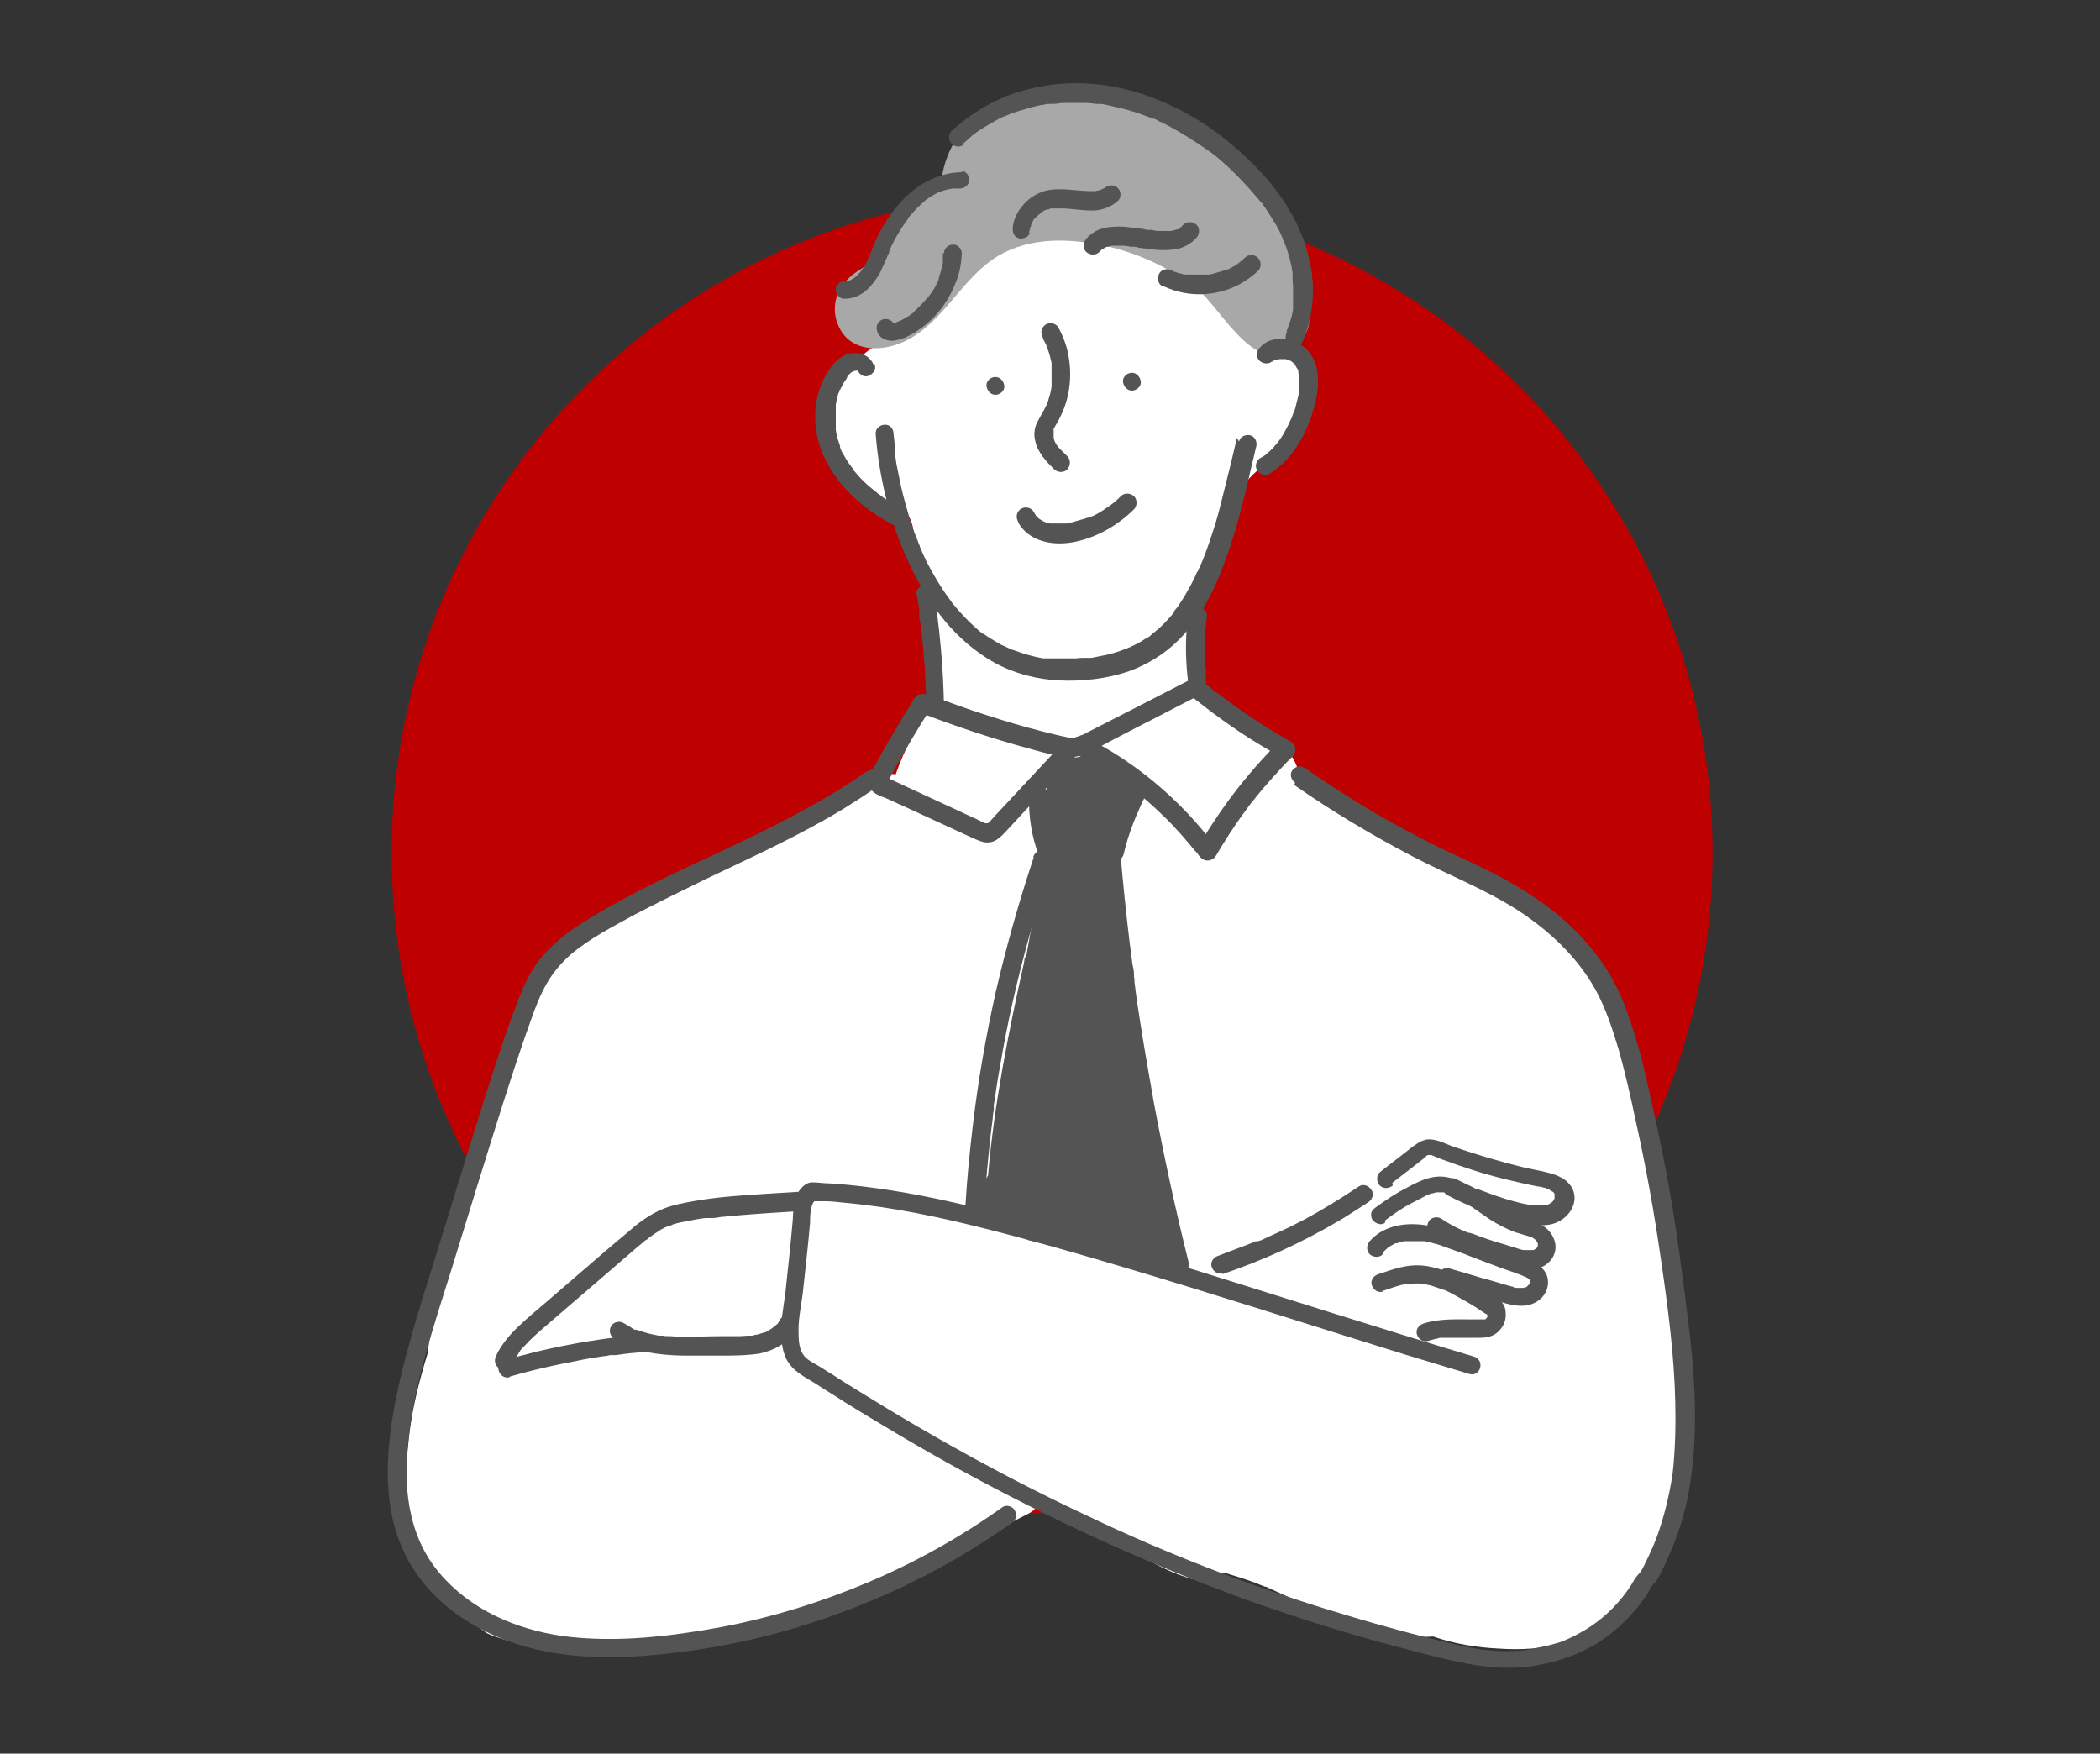 <?xml version="1.0" encoding="UTF-8"?>
<svg id="_レイヤー_1" data-name="レイヤー 1" xmlns="http://www.w3.org/2000/svg" version="1.1" viewBox="0 0 400 334">
  <rect x="0" y="0" width="400" height="334" fill="#333333" stroke="none"/>
  <defs>
    <style>
      .cls-1 {
        fill: #545454;
      }

      .cls-1, .cls-2, .cls-3, .cls-4, .cls-5 {
        stroke-width: 0px;
      }

      .cls-2 {
        fill: #bf0000;
      }

      .cls-3 {
        fill: #269ac2;
      }

      .cls-4 {
        fill: #a8a8a8;
      }

      .cls-5 {
        fill: #fff;
      }
    </style>
  </defs>
  <circle class="cls-2" cx="200.4" cy="162.5" r="125.8"/>
  <g>
    <g>
      <path class="cls-5" d="M314.5,221.1c0-.2-.1-.4-.2-.7-.5-1.9-1.1-3.8-1.7-5.7-1.7-8.4-4.2-16.7-7.4-24.7-1.3-3.2-2.8-6.2-4.8-9-2.5-3.5-5.5-6.4-9.1-8.9-2.9-2-6-3.6-9.1-5.2-3.6-1.9-7.2-3.8-10.8-5.7-7.7-4.1-15.5-8.1-23.2-12.2-.2-.3-.5-.5-.7-.8-.3-2.8-1.6-5-4-6.6-1.3-.9-2.7-1.6-4.1-2.3-.4-.2-.7-.4-1.1-.6-.4-.4-.7-.8-1-1.1-2.9-1.4-5.4-3.4-7.1-6.2-4.1-6.7-1.8-15,0-22,1.8-7.3,3.9-15.8,10.2-20.5,1.1-.8,2.4-1,3.7-.7,1.8-2.6,3-5.6,3.8-8.7,1.3-5.5,0-12.5-6.3-14.2-.7-.3-1.5-.5-2.3-.6.3-2.1-.4-4.2-1.8-5.9-3.4-4-8.5-7.1-13.7-8,0,0,0,0,0,0-2.1-3.3-5.4-5.7-9.7-6.1-1.6-.1-3.1,0-4.5.6-.9-.7-2-1.2-3.1-1.4.2-1.2.2-2.4,0-3.3-.5-1.5-1.2-2.7-2.4-3.7-2.7-2.1-6.7-2.1-9.2.4-4.4,4.4-8.2,9.3-11.4,14.6-1.9.4-3.5,1.5-4.7,3.2-1.4,2-2.5,4.1-3.6,6.4-4.8,2.2-9.6,4.2-13.1,8.4-2.6,3.1-4.3,6.6-4.5,10.7-.2,3.5,1.1,7,3.1,9.8,1.4,1.9,2.9,3.9,4.5,5.7.9-.5,1.9-.7,2.9-.7,3.3,0,5.8,2.8,5.9,6.1,0,.9-.2,1.8-.6,2.5.5.4,1,.8,1.5,1.1.2.7.4,1.5.7,2.2.8,6.2,1.9,12.4,3.1,18.5,0,1.4,0,2.8-.1,4.2-.4.6-.8,1.3-1.1,2-.8,1.9-1.7,3.8-2.5,5.7-.4.8-.8,1.6-1.2,2.4-1.2,2.4-2.3,4.8-3.2,7.4-1.5-.3-3.1,0-4.6.8-15.1,7.6-30.1,15.3-45,23.3-3.7,2-7.3,4.1-10.6,6.7-3.2,2.5-5.8,5.7-8.1,8.9-1.4,2-2.7,4-3.8,6.2-1,4.1-2,8.1-3.1,12.2-4,14.7-8.7,29.3-13,43.9-.2,1.5-.4,3-.5,4.5-.1,1.2-.3,2.4-.4,3.6-1.6,5.3-3,10.6-3.6,16.1-.7,6.3-1.3,16,1.1,22.1.5,2.4,2.7,1.8,3.7,4,1.6,3.6,4.1,6.7,7.2,9.2.3.2.5.4.8.6.7.5,1.4,1,2.1,1.5.7.3,1.7.7.4.2,0,0,0,0,0,0,.5.2.9.4,1.4.5,2.6.9,5.3,1.5,8,2,0,0,0,0,.1,0,.3,0,.6,0,.9.1.6,0,1.3.1,1.9.2,1.2.1,2.5.2,3.7.3,2.3.1,4.5.2,6.8.1,2.3,0,4.7-.2,7-.4,1,0,2-.2,3-.3.1,0,.2,0,.3,0,0,0,.2,0,.3,0,.4,0,.7,0,1.1-.1,1.8-.2,3.6-.5,5.3-.8,6.3-1.1,12.6-2.7,18.8-4.3,10-3.7,19.7-8.2,29.2-12.8,4.9-2.4,9.8-4.9,14.7-7.4,1.3-.6,2.3-1.8,2.9-3.1,3.8,2.4,7.7,4.6,11.8,6.5.6.3,1.1.5,1.7.8,4.5,3.5,9.3,6.5,14.8,8.1,2.1.6,4.5.1,6.2-1.2,1.9.6,3.9,1.2,5.8,1.9.7.3,1.3.5,2,.8,0,0,.1,0,.2,0,.4.2.9.4,1.3.6,1.3.6,2.6,1.2,3.9,1.8,5.8,2.7,11.7,5.6,18.1,6.6,2.8.5,5.7.7,8.6.5,4,1.4,8.3,2.1,12.5,2.3,4.2.3,8.5,0,12.6-1,5-1.2,9.7-3.6,13.4-7.3,1.5-3.3,3.1-6.5,4.6-9.8.4-.9.8-1.8,1.3-2.7,0-.1,0-.2.1-.3,0,0,0-.2.1-.3.2-.5.4-1,.6-1.5.3-.6.5-1.3.7-1.9,0-1.4,0-2.8-.1-4.2,1.3-1.2,2.2-2.9,2.2-4.9.2-18.6-1.1-37.1-3.7-55.5-.2-1.3-1.2-2.7-2.3-3.6Z"/>
      <path class="cls-1" d="M189.1,234c1.5-.4,3.2-.2,4.5.7.7.6,1.5,1.1,2.3,1.5,4.7,1,9.5,2.1,14.2,3.1.2.2.5.4.7.6,0,0,0,0,0,0,2.2.2,4.4.4,6.6.6,1.5.2,2.9.4,4.4.7,1.8-1.7,2.8-4.3,2-6.8-3.3-9.9-5.8-20-7.4-30.2-.4-2.5-.8-5.1-1.1-7.6,0-.4-.3-2.4,0-.6,0-.6-.1-1.3-.2-1.9-.1-1.3-.3-2.6-.4-3.8-.4-5.2-.7-10.5-.7-15.7,0-1.7-.7-3.4-1.7-4.7,1-5.7,2-11.5,3-17.2.5-3-.2-6.3-3.1-7.9-1.7-.9-3.9-1.2-5.8-.7-2.3,0-4.6,1.2-5.8,3.3-1.9,3.2-2.5,7.2-1.3,10.8.2.6.5,1.1.8,1.6,0,.5-.2,1-.3,1.5-.7,1.1-1.1,2.4-1.3,3.8l-3,16.9c-.5.7-.3.7-.5,1.6-2.9,12.9-5.7,27.1-6.8,40.3-.8,1.2-.7,1.4-1,2.9-.5,2.6.2,5.6,2.1,7.4ZM210.2,239.4c.1.1.3.3.4.4-.2-.2-.4-.3-.6-.5h.2Z"/>
      <g>
        <path class="cls-4" d="M238.1,33.1c-6.2-6.8-13.8-12.6-23.1-14.1-4.1-.7-8.3-.8-12.4-.2-3-.4-6.1-.5-9.1,0-7.7,1.4-13,7.7-14.1,15-3.6,2-5.7,5.4-7.8,9.1-.5,1-1.1,1.9-1.8,2.8-.1.2-.4.4-.5.6-.3.4-.6.7-.9,1.1-.7.7-1.4,1.4-2.2,2.1-.2.2-.5.4-.7.6,0,0-.1.1-.2.2-.3.2-.6.4-.8.6-1.6,1-3,2-4.1,3.5-1.5,2.2-1.8,5-.8,7.4,2.3,5.8,9.3,5.3,13.9,2.6,6.7-3.9,10-11.7,16.7-15.7,6.2-3.6,13.4-3.3,20.2-1.9,6.4,1.4,12.4,4.2,17.6,8.2,4.6,3.6,11.8,18.4,19.4,10.4,1.8-1.9,2.3-4.1,1.9-6.2,3-10.2-4.6-19.2-11-26.2Z"/>
        <path class="cls-3" d="M202.5,45.7c-.4,0-.7.2,0,0h0Z"/>
      </g>
    </g>
    <g>
      <path class="cls-1" d="M196,44.5c0-.3.1-.6.2-.9,0-.2,0-.3.2-.5,0,0,0-.1,0-.2,0,.2-.1.3,0,.1,0,0,0-.1,0-.2.1-.3.3-.5.4-.8,0-.1.2-.3.3-.4-.2.1-.2.2,0,0,0,0,.1-.2.2-.2.2-.2.4-.4.7-.6,0,0,.1-.1.2-.2.2-.2,0,0,0,0,0,0,.3-.2.4-.3.3-.2.5-.3.8-.4.2-.1-.3.1,0,0,0,0,.2,0,.2,0,.2,0,.3-.1.5-.2.1,0,.3,0,.4,0,0,0,.2,0,.3,0,.2,0-.1,0-.1,0,.1,0,.4,0,.5,0,.2,0,.4,0,.6,0,.7,0,1.4,0,2.1.1,1.4.1,2.7.3,4.1.3,1.8,0,3.5-.6,4.9-1.8.7-.6.7-1.9,0-2.5-.7-.7-1.7-.6-2.5,0-.3.2,0,0,0,0,0,0-.2.1-.2.1-.1,0-.3.2-.4.2,0,0-.2,0-.2.1,0,0,.4-.1,0,0-.1,0-.3.1-.4.1-.2,0-.3,0-.5.1,0,0-.2,0-.2,0,0,0,.5,0,.1,0-.3,0-.7,0-1,0-1.4,0-2.8-.2-4.3-.3-1.5-.1-3-.1-4.4.3-1.5.5-2.8,1.3-3.8,2.4-1.2,1.3-2,2.8-2.2,4.5,0,.5,0,.9.2,1.3.2.4.6.7,1,.8.8.2,2-.3,2.1-1.2h0Z"/>
      <path class="cls-1" d="M209.4,48c.2-.2.4-.4.6-.6.3-.2-.4.2,0,0,0,0,0,0,.1,0,.1,0,.3-.2.4-.3,0,0,.1,0,.2,0,.2,0,.3,0-.1,0,.1,0,.3-.1.4-.1.3,0,.6-.2.9-.2.5,0-.4,0,0,0,.1,0,.3,0,.4,0,.3,0,.6,0,1,0,.7,0,1.3,0,2,.2.1,0,.7.1.1,0,.2,0,.3,0,.5,0,.4,0,.7.1,1.1.2.8.1,1.6.2,2.5.3,1.4.2,2.8.2,4.2,0,1.6-.2,3.1-1,4.2-2.2.6-.7.7-1.8,0-2.5-.7-.6-1.8-.7-2.5,0-.2.2-.4.4-.6.6.4-.4,0,0,0,0-.1,0-.3.2-.4.3,0,0-.1,0-.2,0-.2.1.4-.2.1,0-.1,0-.3,0-.4.1-.3,0-.6.2-.9.2-.3,0,.2,0,.2,0,0,0-.2,0-.3,0-.2,0-.3,0-.5,0-.3,0-.7,0-1,0-.7,0-1.3,0-2-.2-.1,0-.7-.1-.1,0-.2,0-.3,0-.5,0-.4,0-.7-.1-1.1-.2-.8-.1-1.6-.2-2.5-.3-1.4-.2-2.8-.2-4.2,0-1.6.2-3.1,1-4.1,2.2-.6.7-.7,1.8,0,2.5.7.6,1.8.7,2.5,0h0Z"/>
      <path class="cls-1" d="M221.8,54.6c4.6,2.1,9.9,1.9,14.4-.5,1.2-.7,2.4-1.5,3.4-2.5.7-.6.7-1.8,0-2.5-.7-.7-1.8-.7-2.5,0-.2.2-.5.5-.8.7,0,0-.1.1-.2.2.2-.1.2-.2,0,0-.1,0-.3.2-.4.3-.6.4-1.1.7-1.8,1-.2,0-.3.1-.5.2-.2,0-.2,0,0,0,0,0-.2,0-.2,0-.3.1-.6.2-1,.3-.6.2-1.3.4-1.9.5-.1,0-.3,0-.4,0,.5,0,0,0-.2,0-.3,0-.7,0-1,0-.7,0-1.4,0-2,0,0,0-.2,0-.3,0,.3,0,.3,0,0,0-.2,0-.3,0-.5,0-.3,0-.7-.1-1-.2-.3,0-.7-.2-1-.3-.2,0-.3-.1-.5-.2-.2,0-.2,0,0,0,0,0-.2,0-.2-.1-.8-.4-1.9-.3-2.4.6-.4.8-.3,2,.6,2.4h0Z"/>
      <path class="cls-1" d="M183.2,27.6c.6-.5,1.2-1.1,1.8-1.6,0,0,.3-.3,0,0,0,0,.1-.1.2-.2.1-.1.3-.2.4-.3.3-.2.6-.5,1-.7,1.2-.8,2.6-1.6,3.9-2.3.3-.1.6-.3.9-.4.2,0,.3-.1.5-.2.4-.2-.3.1,0,0,0,0,.2,0,.3-.1.7-.3,1.4-.5,2-.7,1.3-.4,2.7-.8,4.1-1.1.4,0,.7-.1,1.1-.2.2,0,.3,0,.5,0,0,0-.4,0,0,0,.1,0,.2,0,.4,0,.7,0,1.4-.1,2.1-.2,1.4,0,2.9,0,4.3,0,.7,0,1.4.1,2.1.2.1,0,.2,0,.3,0,.2,0-.3,0,0,0,.2,0,.3,0,.5,0,.4,0,.8.1,1.2.2,1.4.3,2.8.6,4.2,1,1.4.4,2.8.9,4.1,1.4.2,0,.4.1.5.2.4.2-.2-.1.2,0,.3.1.7.3,1,.5.7.3,1.3.6,2,1,2.6,1.4,5.1,3,7.5,4.7.2.1-.2-.2,0,0,0,0,.2.1.3.2.1.1.3.2.4.3.3.2.6.5.9.7.6.5,1.1,1,1.7,1.5,1.2,1.1,2.4,2.3,3.5,3.5.6.6,1.1,1.2,1.7,1.9.3.3.5.6.8.9.1.1.2.3.4.5.2.3,0,0,0,0,0,.1.2.2.3.3,1,1.4,1.9,2.8,2.8,4.3.4.7.8,1.5,1.1,2.2,0,.2.2.4.2.5-.2-.4,0,.2.1.3.2.4.3.8.5,1.2.5,1.6,1,3.2,1.2,4.9,0,0,0,.2,0,.3,0,.5,0-.2,0,0,0,.2,0,.4,0,.6,0,.4,0,.9.1,1.3,0,.8,0,1.7,0,2.5,0,.4,0,.8,0,1.2,0,.2,0,.4,0,.6,0,.3,0-.3,0,0,0,.1,0,.3,0,.4-.1.8-.3,1.6-.6,2.4-.1.4-.2.7-.4,1.1,0,.2-.1.4-.2.5,0,0-.2.4,0,.2.1-.2,0,.2,0,.2-.4.8-.3,1.9.6,2.4.8.4,2,.3,2.4-.6,3-6.8,2.4-14.7-.6-21.4-2.8-6.4-7.6-11.7-12.8-16.1-4.8-4.1-10.3-7.3-16.3-9.4-5.7-2-11.8-2.8-17.8-2.1-3,.4-6,1.1-8.9,2.2-3.1,1.3-5.9,2.9-8.5,5-.6.5-1.3,1-1.9,1.6-.7.6-.7,1.9,0,2.5.7.7,1.7.7,2.5,0h0Z"/>
      <path class="cls-1" d="M183.4,32.8c-4.8,0-9.1,2.5-12.1,6-1.6,1.8-2.9,3.8-4,5.9-.5,1.1-1,2.2-1.4,3.3,0,.1,0,.2-.1.3-.2.4,0-.2,0,0-.1.2-.2.5-.3.7-.2.5-.5,1-.7,1.4-.3.5-.6,1-.9,1.4,0,0,0,0-.1.1-.2.2,0,0,0,0,0,0-.3.3-.3.3-.2.2-.3.4-.5.5,0,0-.3.2-.3.3,0,0,.3-.2.1-.1,0,0-.1,0-.2.1-.1,0-.2.1-.3.2,0,0-.3.1-.4.2,0,0,.3-.1.2,0,0,0-.1,0-.2,0-.1,0-.2,0-.4.1,0,0-.1,0-.2,0-.3,0,0,0,0,0-.1,0-.3,0-.4,0-.9,0-1.8.8-1.7,1.7,0,.9.8,1.8,1.7,1.7,2.5,0,4.4-1.5,5.8-3.5.6-.8,1.1-1.7,1.5-2.7.3-.6.5-1.2.8-1.8,0-.2.2-.4.3-.6,0-.1,0-.2.1-.3,0,0,0-.2,0-.2,0-.2,0,0,0,0,.1-.2.2-.5.3-.7.1-.3.3-.5.4-.8.2-.5.5-1,.8-1.5.6-1,1.2-2,1.9-2.9,0,0,.3-.4.1-.2-.1.2.1-.1.1-.2.2-.2.4-.5.6-.7.4-.4.7-.8,1.1-1.2.4-.4.8-.7,1.2-1.1.1,0,.2-.2.3-.3-.2.2-.1,0,0,0,.2-.2.5-.3.7-.5.5-.3,1-.6,1.5-.9.1,0,.3-.1.4-.2,0,0,.2-.1,0,0-.2.1,0,0,.1,0,.3-.1.5-.2.8-.3.6-.2,1.2-.3,1.8-.4.3,0-.3,0,0,0,.1,0,.3,0,.4,0,.3,0,.7,0,1,0,.9,0,1.8-.8,1.7-1.7,0-1-.8-1.7-1.7-1.7h0Z"/>
      <path class="cls-1" d="M179.6,48.2c0,.3,0,.7,0,1,0,.1,0,.3,0,0,0,0,0,.2,0,.2,0,.2,0,.4,0,.6-.1.7-.3,1.3-.5,2-.1.3-.2.6-.3,1,0,0,0,.2,0,.2,0,.2.1-.3,0,0,0,.2-.2.3-.2.5-.3.6-.6,1.2-1,1.8-.2.3-.4.6-.6.8,0,.1-.2.3-.3.4,0,0-.2.3,0,0,0,0-.1.2-.2.2-.4.5-.9,1-1.4,1.5-.2.2-.5.5-.7.7-.1,0-.2.2-.3.3s-.1.1-.2.2c-.3.3.3-.2,0,0-.5.4-1.1.8-1.7,1.1-.3.2-.7.4-1,.5-.2,0-.4.2-.6.3,0,0,.4-.1.1,0,0,0-.1,0-.2,0,0,0-.1,0-.2,0,0,0-.1,0-.2,0-.1,0,0,0,.2,0,0,0-.7,0-.3,0,.3,0,0,0,0,0-.2-.1.4.2.1,0,0,0,.3.3.1.1.1.2.2.3,0,0-.4-.8-1.7-1.1-2.4-.6-.9.6-1,1.5-.6,2.4.4,1,1.6,1.5,2.6,1.5.9,0,1.8-.3,2.6-.6,1.5-.7,2.9-1.6,4.1-2.6,2.5-2.1,4.4-4.9,5.6-8,.7-1.7,1-3.5,1.1-5.4,0-.9-.8-1.8-1.7-1.7-1,0-1.7.8-1.7,1.7h0Z"/>
      <path class="cls-1" d="M235.6,83.4c-1,4.4-2.1,8.7-3.2,13.1-.5,2-1.1,4-1.8,6-.6,1.9-1.3,3.7-2.1,5.6,0,0,.2-.4,0-.2,0,0,0,0,0,.1,0,.1-.1.2-.2.4,0,.2-.2.4-.3.6-.2.4-.4.9-.6,1.3-.4.8-.8,1.6-1.3,2.4-.4.8-.9,1.5-1.4,2.3-.2.4-.5.7-.8,1.1,0,0-.1.1-.2.2,0,0-.3.4,0,.1.2-.3,0,0,0,.1,0,0-.1.2-.2.3-1.1,1.3-2.3,2.6-3.6,3.6-.1.1-.7.5-.2.2-.2.1-.4.3-.5.4-.3.3-.7.5-1.1.7-.7.5-1.5.9-2.3,1.3-.2,0-.4.2-.6.3,0,0-.2,0-.3.1,0,0,0,0-.1,0-.3.1,0,0,.1,0-.4.2-.9.3-1.3.5-.9.3-1.8.6-2.7.8-1,.2-2,.4-3,.6-.3,0,.4,0,0,0-.1,0-.3,0-.4,0-.3,0-.6,0-.8,0-.6,0-1.1,0-1.7.1-1.2,0-2.3,0-3.5,0-.5,0-1,0-1.5,0-.3,0-.5,0-.8,0,0,0-.1,0-.2,0,0,0,.4,0,.2,0-.1,0-.3,0-.4,0-2-.3-3.9-.9-5.8-1.6-.4-.1.3.1,0,0,0,0-.2,0-.3-.1-.2-.1-.5-.2-.7-.3-.4-.2-.8-.4-1.3-.6-.9-.5-1.7-1-2.5-1.5-.2-.1-.4-.3-.6-.4,0,0-.2-.1-.3-.2,0,0,0,0-.1,0-.2-.2.2.2,0,0-.4-.3-.8-.6-1.1-.9-.7-.6-1.4-1.3-2.1-2-.7-.7-1.4-1.5-2-2.2-.2-.2-.3-.4-.5-.6,0,0-.2-.2-.2-.3,0,0-.1-.2,0,0,.2.2,0,0,0,0-.3-.4-.6-.8-.9-1.2-1.2-1.7-2.2-3.4-3.2-5.2-.5-.9-1-1.9-1.4-2.8-.2-.5-.4-1-.6-1.4,0-.1-.2-.5,0,0,0-.1,0-.2-.1-.3-.1-.3-.2-.5-.3-.8-.8-1.9-1.5-3.9-2-5.9-.6-2-1.1-4-1.5-6-.2-1-.4-2-.6-3,0-.5-.2-1-.2-1.5,0-.1,0-.2,0-.4,0-.3,0,.4,0,0,0-.3,0-.5,0-.8-.1-.9-.2-1.9-.3-2.8,0-.9-.7-1.8-1.7-1.7-.9,0-1.8.8-1.7,1.7.3,4.2,1,8.3,2,12.4,1.1,4.3,2.5,8.4,4.4,12.4,1.8,3.9,4.1,7.6,6.8,10.9,2.6,3.1,5.8,5.9,9.4,7.9,3.8,2.1,8.1,3.2,12.4,3.4,4.4.2,8.9-.3,13.1-1.7,3.6-1.3,6.9-3.3,9.6-6,2.6-2.6,4.7-5.7,6.3-9,1.8-3.7,3.2-7.6,4.4-11.6,1.3-4.3,2.3-8.6,3.3-13,.3-1.1.5-2.2.8-3.3.2-.9-.3-1.9-1.2-2.1-.9-.2-1.9.3-2.1,1.2h0Z"/>
      <path class="cls-1" d="M242.2,69.1c.1-.2.3-.3.4-.4.3-.3-.3.2,0,0,0,0,.1,0,.2-.1,0,0,.2,0,.3-.1.3-.2-.4.1,0,0,.2,0,.4,0,.6-.1-.3.2-.3,0,0,0,.1,0,.2,0,.3,0,.2,0,.4,0,.5,0-.4,0-.3,0,0,0,.1,0,.2,0,.3,0,.2,0,.4.1.6.2.4.1-.4-.2,0,0,0,0,.2,0,.3.1.2,0,.3.2.5.3h0c.1.2.1.1,0,0,0,0,.2.2.2.2.2.1.3.3.4.5.3.3-.2-.3,0,0,0,0,0,.1.1.2.1.2.3.4.4.7,0-.4,0,0,0,0,0,0,0,.2,0,.3,0,.3.2.6.2.9,0,.1.2.5,0,0,0,0,0,.2,0,.3,0,.3,0,.6,0,.8,0,.2,0,.5,0,.7,0,.1,0,.3,0,.4,0,0,0,.7,0,.2,0,.5-.2,1.1-.3,1.6-.1.5-.3,1.1-.4,1.6-.1.5-.3,1-.5,1.4,0,.2-.2.4-.2.6,0,.1-.1.3-.2.4-.1.4.1-.3,0,0-.4,1-.9,1.9-1.4,2.8-.3.5-.6,1-1,1.5,0,0-.3.4,0,0,0,.1-.2.2-.3.4-.2.2-.4.4-.6.7-.4.4-.8.8-1.3,1.2,0,0-.1.1-.2.2,0,0-.5.4-.2.1-.2.2-.5.4-.8.5-.8.5-1.2,1.6-.6,2.4.5.8,1.6,1.2,2.4.6,4.2-2.7,6.8-7.2,8.2-11.9.8-2.5,1.2-5.1.8-7.7-.4-2.3-1.8-4.5-4-5.4-2.3-1-5.3-1-7,1.1-.3.4-.5.7-.5,1.2s.2.9.5,1.2c.6.6,1.9.8,2.5,0h0Z"/>
      <path class="cls-1" d="M166.5,69.7c-.7-1.9-2.5-2.7-4.5-2.4-1.7.3-3,1.6-3.9,2.9-1.7,2.3-2.6,5.2-2.8,8.1-.4,5.9,2.4,11.5,6.5,15.6,2.3,2.4,5.1,4.3,8,5.9.8.4,1.9.2,2.4-.6.4-.8.2-1.9-.6-2.4-1.1-.6-2.2-1.3-3.3-2-.3-.2-.5-.4-.8-.6-.1,0-.2-.2-.3-.2,0,0-.1-.1-.2-.2.1,0,.2.1,0,0-.5-.4-1-.8-1.5-1.2-1-.9-1.9-1.8-2.7-2.8-.1-.1-.2-.2-.3-.4,0,0,0-.1-.1-.2,0,0,.2.2,0,0-.2-.3-.4-.5-.6-.8-.4-.5-.7-1.1-1-1.6-.3-.5-.7-1.1-.8-1.7,0,.3,0,0,0-.1,0-.1,0-.2-.1-.4-.1-.3-.2-.6-.3-.9-.2-.6-.3-1.2-.4-1.8,0-.1,0-.3,0-.4,0,0,0-.5,0-.3,0,.3,0-.2,0-.3,0-.2,0-.4,0-.5,0-.6,0-1.2,0-1.8,0-.3,0-.6,0-.8,0-.1,0-.3,0-.5,0,0,0,.3,0,.1,0-.1,0-.2,0-.3.1-.6.2-1.2.4-1.8,0-.3.2-.5.3-.8,0-.1,0-.3.2-.4,0,0-.1.3,0,.1,0,0,0-.2.1-.3.3-.6.6-1.2,1-1.7,0,0,0-.1.1-.2,0,0,.3-.3,0-.1-.1.2,0,0,0,0,0,0,.1-.2.2-.3.2-.3.5-.5.7-.7.3-.2,0,0,0,0,0,0,.2-.1.2-.1,0,0,.2,0,.2-.1.3-.1,0,0,0,0,0,0,.5-.1.5-.1,0,0-.4,0-.2,0,0,0,.2,0,.3,0,0,0,.3,0,0,0-.3,0,0,0,.1,0,.2,0,0,0,0,0-.1,0-.1,0,0,0,0,0,0,0,0,0,.2,0,0,.1,0,0-.1,0-.1,0,0,0,0,0,0,0,0,0,.1.2,0-.2,0-.1,0,0,0,0,0,.1,0,.1,0,0,0-.2.3.9,1.2,1.5,2.1,1.2.8-.3,1.6-1.2,1.2-2.1h0Z"/>
      <path class="cls-1" d="M198.7,64.6c.2.4.4.7.6,1.1,0,.1,0,.2.1.3.1.3-.1-.4,0,0,0,.2.2.4.2.6.3.8.5,1.7.7,2.5,0,0,0,.2,0,.3,0,.4,0-.3,0,0,0,.2,0,.4,0,.6,0,.5,0,.9,0,1.4,0,.4,0,.8,0,1.2,0,.2,0,.4,0,.6s0,.4,0,0c0,.1,0,.3,0,.4-.1.8-.3,1.7-.6,2.5,0,.2-.1.4-.2.6,0,.1,0,.2-.1.3,0,.3.2-.4,0,0-.2.4-.4.8-.6,1.2-.5.9-1,1.7-1.4,2.6-.4,1-.5,2.1-.2,3.2.4,2.1,2.1,3.9,3.6,5.4.7.6,1.8.7,2.5,0,.6-.7.7-1.8,0-2.5-.3-.3-.6-.6-.9-.9-.2-.2-.3-.3-.5-.5,0,0-.1-.1-.2-.2,0,0-.3-.4,0,0-.3-.3-.5-.7-.7-1,0-.2-.2-.3-.2-.5.1.4,0,0,0,0,0-.1,0-.2-.1-.4,0,0,0-.2,0-.3,0,0,0,.4,0,0,0,0,0-.2,0-.3,0,0,0-.5,0-.2,0,.3,0-.1,0-.2,0,0,0-.2,0-.3,0,0,0-.2,0-.3-.1.4,0,0,0-.1.4-.8.9-1.5,1.3-2.4,1.7-3.4,2.2-7.3,1.6-11.1-.3-2-1-4-2-5.8-.4-.8-1.6-1.1-2.4-.6-.8.5-1.1,1.5-.6,2.4h0Z"/>
      <path class="cls-1" d="M215.6,74.4c.9,0,1.8-.8,1.7-1.7s-.8-1.7-1.7-1.7-1.8.8-1.7,1.7.8,1.7,1.7,1.7h0Z"/>
      <path class="cls-1" d="M189.6,75.2c.9,0,1.8-.8,1.7-1.7s-.8-1.7-1.7-1.7-1.8.8-1.7,1.7.8,1.7,1.7,1.7h0Z"/>
      <path class="cls-1" d="M226.3,117.3c-.6,4.4-.5,8.9.1,13.3.1.9,1.3,1.5,2.1,1.2,1-.3,1.4-1.2,1.2-2.1,0,0,0-.1,0-.2,0,.2,0,.2,0,0,0-.1,0-.3,0-.4,0-.3,0-.5,0-.8,0-.5,0-1-.1-1.5,0-1.1-.1-2.1-.1-3.2,0-2.1.1-4.2.4-6.3.1-.9-.9-1.8-1.7-1.7-1,0-1.6.8-1.7,1.7h0Z"/>
      <path class="cls-1" d="M174.7,113.5c.1.9.3,1.8.4,2.7,0,.2,0,.5,0,.7,0-.3,0,.3,0,.4,0,.4.1.8.2,1.2.2,1.8.4,3.6.6,5.4.3,3.5.5,7.1.5,10.7,0,.9.8,1.8,1.7,1.7.9,0,1.8-.8,1.7-1.7-.1-7.3-.8-14.7-1.9-21.9-.1-.9-1.3-1.5-2.1-1.2-1,.3-1.4,1.2-1.2,2.1h0Z"/>
      <path class="cls-1" d="M165.1,146.9c-8.4,5.9-17.5,10.4-26.8,14.8-9.2,4.3-18.5,8.5-27.1,13.9-4.4,2.7-8.2,6-10.6,10.6-1.2,2.3-2.1,4.8-3,7.2-1,2.7-1.9,5.4-2.8,8.1-3.6,10.9-6.9,21.9-10.3,32.9-3.3,10.8-7,21.5-9.2,32.6-1.9,9.8-2.6,20.6,2.2,29.7,4.2,8.1,12.2,13.6,20.8,16.4,10.2,3.3,21.3,2.9,31.8,1.5,10-1.3,19.9-3.7,29.4-7.2,9.4-3.4,18.5-7.8,27-13.2,2.1-1.3,4.1-2.7,6.2-4.1.8-.5,1.1-1.5.6-2.4-.4-.8-1.6-1.2-2.4-.6-8,5.7-16.6,10.5-25.6,14.3-9,3.8-18.4,6.7-27.9,8.5-4.8.9-9.7,1.6-14.6,2-5.2.4-10.5.4-15.7-.3-8.9-1.3-17.5-5-23.4-12-6.2-7.3-7-17.1-5.8-26.3,1.3-10.6,4.8-21,8-31.2,3.3-10.7,6.6-21.5,10-32.2,1.7-5.3,3.4-10.6,5.3-15.8.8-2.3,1.7-4.6,2.9-6.7,1.2-2.1,2.7-3.9,4.5-5.5,3.6-3.1,8.1-5.4,12.3-7.7,4.4-2.3,8.9-4.5,13.4-6.7,9-4.3,18.1-8.4,26.6-13.6,2.1-1.3,4.1-2.6,6.1-4,.8-.5,1.1-1.5.6-2.4-.4-.8-1.6-1.2-2.4-.6h0Z"/>
      <path class="cls-1" d="M246.5,149.5c7.3,5.1,14.9,9.6,22.7,13.7,6.6,3.4,13.5,6.1,19.8,10.1,6,3.9,11.4,8.9,14.9,15.2,2,3.6,3.3,7.7,4.5,11.7,1.2,4.3,2.2,8.7,3.1,13,2,8.9,3.6,17.8,4.9,26.9,1.3,8.9,2.5,18,2.7,27,.1,4.5,0,9-.5,13.5-.6,4.1-1.6,8.2-3,12.1-.7,1.9-1.6,3.8-2.5,5.6-.2.4-.4.8-.7,1.2-.4.4-.7.8-1,1.2-.5.9-1,1.7-1.6,2.5-2.1,2.9-4.8,5.4-7.8,7.2-1.5.9-3.2,1.8-4.9,2.4-1,.3-2.1.6-3.1.8-1.1.2-2.2.5-3.4.7-4.5.5-9,0-13.4-1.1-8.2-1.9-16.4-4.2-24.5-6.7-15.5-4.8-30.7-10.7-45.4-17.7-15-7-29.5-15-43.5-23.7-1.8-1.1-3.6-2.2-5.4-3.4-.9-.5-1.7-1.1-2.6-1.6-.8-.5-1.7-.9-2.3-1.5-1.4-1.3-1.4-3.5-1.4-5.3,0-2.3.5-4.6.8-6.9.5-4.5,1-9,1.4-13.5,0-1,0-2,.3-3,0-.2.2-.6.2-.6,0-.2.2-.3.3-.5,0-.2,0-.2,0,0,0,0-.8,0,0,0,.2,0,.4,0,.7,0,.5,0,1.1,0,1.6,0,1.2,0,2.4.2,3.6.3,9,.8,17.8,2.7,26.6,4.9,9.1,2.3,18.2,4.9,27.2,7.6,17.5,5.2,34.8,10.8,52.2,16.2,4.3,1.3,8.6,2.6,12.9,3.9,2.1.6,3-2.6.9-3.3-18-5.4-35.8-11.1-53.8-16.7-9.1-2.8-18.3-5.6-27.5-8.1-9.1-2.5-18.2-4.9-27.5-6.5-4.7-.8-9.3-1.4-14-1.7-1.1,0-2.2-.2-3.3-.2-1,0-1.8.7-2.4,1.5-1.2,1.7-1.2,3.7-1.3,5.7-.4,4.6-.9,9.2-1.4,13.8-.3,2.4-.8,4.8-.8,7.2,0,2.1.2,4.5,1.5,6.3,1.2,1.7,3.2,2.7,5,3.8,1.8,1.2,3.7,2.3,5.5,3.5,3.7,2.3,7.4,4.5,11.1,6.7,7.3,4.3,14.6,8.3,22.1,12.1,14.9,7.6,30.4,14.3,46.2,19.9,8.1,2.8,16.3,5.4,24.6,7.6,4.2,1.1,8.5,2.3,12.8,3.2,4.5,1,9.2,1.5,13.8.9,4.3-.6,8.5-1.9,12.3-4.1,3.4-2,6.4-4.8,8.8-7.9.5-.7,1.1-1.5,1.5-2.2.2-.4.4-.8.7-1.2.4-.5.8-.8,1.1-1.4,1.1-1.9,2-4.1,2.9-6.2,1.6-4,2.7-8.1,3.3-12.3,1.4-9.4.9-19.1-.2-28.5-1.1-9.2-2.3-18.4-3.9-27.5-.8-4.5-1.7-9-2.7-13.4-1-4.5-1.9-9-3.2-13.5-1.2-4.2-2.6-8.5-4.7-12.4-1.8-3.4-4.3-6.5-7-9.3-5.2-5.3-11.7-9.2-18.3-12.4-3.5-1.7-7.2-3.3-10.7-5.1-4-2.1-7.9-4.2-11.8-6.6-3.8-2.3-7.4-4.7-11.1-7.2-.8-.5-1.9-.1-2.3.6-.5.8-.1,1.8.6,2.3h0Z"/>
      <path class="cls-1" d="M232.8,242.7c7.7-2.6,15.1-6,22.1-10.1,1.9-1.1,3.8-2.4,5.7-3.6.8-.5,1.2-1.6.6-2.4-.5-.8-1.6-1.2-2.4-.6-3.3,2.2-6.7,4.3-10.2,6.2-1.7.9-3.5,1.8-5.3,2.6-.9.4-1.8.8-2.6,1.2s-.5.2-.7.3c0,0-.2,0-.3.1,0,0-.5.2-.2,0,.2,0-.2.1-.2,0,0,0-.2,0-.3.1-.2.1-.5.2-.7.3-2.1.8-4.2,1.6-6.3,2.4-.9.3-1.5,1.2-1.2,2.1.3.9,1.2,1.5,2.1,1.2h0Z"/>
      <path class="cls-1" d="M265.2,225.3c1.8-1.4,3.6-2.8,5.3-4.1.2-.2.4-.3.6-.5.1,0,.2-.2.3-.3,0,0-.3.2,0,0,.1,0,.4-.4.6-.4,0,0-.4.2,0,0,.3-.1-.2,0,.1,0,.1,0,.2,0,.3,0-.4,0,0,0,.1,0,.2,0,.4.1.6.2.5.2,1,.4,1.5.6,4,1.5,8,2.8,12.1,3.8,2.1.5,4.2,1,6.3,1.4.3,0,.7.1,1,.2.4,0,.8.3,1.1.4-.3,0-.2,0,0,0,.1,0,.2.1.3.2.1,0,.3.2.4.2.3.2-.2-.2,0,0,0,0,.1.1.2.2,0,0,.1.2.1.2-.2-.2-.2-.2,0,0,0,0,0,0,0,0,0,0,0,0,0,0,0,.1,0,.1,0,0,0,0,0,0,0-.1,0,0,0,.1,0,.2,0,0,0,.2,0,.2,0,0,0-.4,0,0,0,.4,0,0,0,0,0,0,0,.2,0,.2,0,0,0,.2,0,.3,0,.1,0,0,0-.1,0,0,0,.1,0,.2,0,0-.1.2-.2.3,0,.1,0,.2,0,0,0,.2-.3.3-.4.5-.2.2,0,0,0,0,0,0-.2.1-.2.1-.1,0-.2.1-.3.2-.3.2.4,0,0,0-.2,0-.4.1-.6.2,0,0-.6,0-.1,0-.1,0-.2,0-.3,0-.5,0-1,0-1.5,0-.3,0,0,0,0,0-.2,0-.3,0-.5,0-.2,0-.4,0-.6-.1-.5-.1-1-.2-1.5-.3-2.2-.5-4.4-1.2-6.5-2-.5-.2-1.1-.4-1.6-.6,0,0-.5-.2-.2,0,.2,0-.3-.1-.3-.1-.3-.1-.5-.2-.8-.4-1.1-.5-2.1-1-3.1-1.5-.8-.4-1.9-.2-2.4.6-.4.8-.2,1.9.6,2.4,4,2.1,8.3,3.8,12.7,4.9,2.3.6,4.7,1.2,7.1.7,2.3-.5,4.3-2.4,4.5-4.7.1-1.1-.3-2.3-1.1-3.1-.7-.8-1.5-1.2-2.5-1.6-.8-.3-1.7-.5-2.5-.7-1.1-.2-2.3-.5-3.4-.7-4.5-1.1-8.9-2.4-13.3-3.9-1.2-.4-2.3-1-3.5-1.3-.8-.2-1.7-.3-2.4,0-.8.2-1.3.7-2,1.1-2.1,1.7-4.3,3.3-6.4,5-.7.6-.6,1.9,0,2.5.8.7,1.7.6,2.5,0h0Z"/>
      <path class="cls-1" d="M263.9,232.4c1.6-1.2,3.3-2.4,5.1-3.3.9-.5,1.8-.9,2.7-1.4.1,0,.3-.1.4-.2,0,0,.3-.1,0,0,.2,0,.4-.2.7-.2.2,0,.5-.1.7-.2.1,0,.3,0,.4,0,.1,0,.1,0,0,0,.1,0,.2,0,.3,0,.2,0,.4,0,.6,0,.5,0-.3,0,.1,0,0,0,.2,0,.3,0,.2,0,.4.1.6.2.1,0,.2,0,.4.1-.4-.1,0,0,.1,0,.8.4,1.6.9,2.4,1.4,1.6,1,3.1,2.1,4.7,3.2,1.6,1.1,3.4,2,5.2,2.7.9.3,1.8.5,2.7.8.1,0,.2,0,.3.1,0,0,.4.2,0,0,.2,0,.4.2.5.3,0,0,.3.1.3.2,0,0-.3-.3,0,0,0,0,.1.1.2.2,0,0,.4.4.2.2-.2-.2,0,.1,0,.1,0,0,0,.1.1.2.2.3,0-.2,0,0,0,0,.1.3,0,.3,0,0,0-.5,0,0,0,0,0,.2,0,.3,0,0,0-.2,0-.2,0,0,0,.2,0,.2,0,.3.2-.3,0,0,0,0-.1.2-.1.2,0-.2.2-.2,0,0,0,0-.2.2-.2.2,0,0,.4-.2,0,0-.1,0-.4.3-.5.3,0,0,.4-.1,0,0-.1,0-.2,0-.4,0,0,0-.4,0-.2,0,.3,0-.3,0-.2,0-.2,0-.5,0-.7,0-.3,0,.4,0,0,0-.1,0-.2,0-.3,0-.3,0-.6-.1-.9-.2-1-.3-1.9-.6-2.9-.9-2.1-.6-4.2-1.3-6.2-2.1-.1,0-.2,0-.4-.1-.1,0,0,0,0,0,0,0-.1,0-.2,0-.3-.1-.5-.2-.8-.3-.5-.2-1-.5-1.5-.7-1-.5-2-1.1-2.9-1.7-.8-.5-2-.2-2.4.6-.5.9-.2,1.8.6,2.4,3.6,2.5,7.8,4,12,5.3,1,.3,2.1.6,3.1.9,1.2.3,2.4.7,3.6.6,2.4-.1,4.8-1.7,4.9-4.3,0-1.2-.5-2.3-1.3-3.2-.8-.9-1.9-1.4-2.9-1.7-1-.3-2-.5-2.9-.9-.1,0-.3-.1-.4-.2.3.1,0,0,0,0-.2,0-.4-.2-.6-.3-.5-.2-.9-.5-1.4-.7-1.8-1-3.4-2.2-5.1-3.3-1.7-1.2-3.6-2.5-5.7-3-2.8-.7-5.4.5-7.8,1.8-2.2,1.1-4.3,2.5-6.2,3.9-.4.3-.7.6-.8,1-.1.4,0,1,.2,1.3.5.7,1.6,1.2,2.4.6h0Z"/>
      <path class="cls-1" d="M263.5,238.5c.2-.3.5-.5.7-.7,0,0,.2-.2.2-.2,0,0-.3.2,0,0,.2-.1.3-.2.5-.3.3-.2.6-.3.9-.5.2-.1-.3.1,0,0,0,0,.1,0,.2,0,.2,0,.4-.1.6-.2.3,0,.7-.2,1-.2,0,0,.2,0,.3,0,.3,0,0,0,0,0,0,0,.5,0,.5,0,.8,0,1.6,0,2.3,0,0,0,.4,0,.2,0-.2,0,.1,0,.2,0,.2,0,.4,0,.6.1.4,0,.9.2,1.3.3.9.2,1.7.5,2.5.8,1.7.6,3.4,1.2,5.1,1.9,1.8.7,3.5,1.3,5.3,2,.9.3,1.7.6,2.6.9.4.2.9.3,1.3.5.1,0,.3.1.4.2.3.1,0,0,0,0,0,0,.2,0,.3.1.3.1.6.3.8.5.2.1-.2-.2,0,0,0,0,.1.1.2.2,0,0,0,0,0,0,0,.1.1.1,0,0,0-.1,0-.1,0,0h0c.2.4,0,0,0,0,0,0,0,.2,0,.2,0,.3,0-.1,0-.1,0,0,0,.3,0,.2,0,0,.1-.4,0-.1,0,0,0,.2,0,.2,0,0,.2-.4,0,0,0,0-.1.2-.2.3-.1.2.2-.2,0,0,0,0,0,0-.1.1,0,0-.2.2-.2.2.1,0,.2-.2,0,0,0,0-.3.3-.4.3.1,0,.3,0,0,0-.1,0-.3,0-.4.1,0,0-.3,0,0,0-.1,0-.2,0-.3,0-.2,0-.4,0-.6,0,0,0-.4,0-.2,0,.2,0-.1,0-.2,0-.2,0-.5,0-.7-.2-2-.5-4-1.2-6-1.7-2-.6-4-1.2-6.1-1.8-.9-.3-1.9.3-2.1,1.2-.2.9.3,1.9,1.2,2.1,3.9,1.1,7.8,2.4,11.8,3.4,2.2.6,4.5.7,6.3-.8,1.6-1.3,2.1-3.7.9-5.4-1.2-1.6-3-2.1-4.8-2.7-1.9-.7-3.9-1.4-5.8-2.1-1.9-.7-3.8-1.4-5.7-2.1-1.8-.7-3.6-1.3-5.6-1.7-4-.8-8.6-.3-11.4,2.9-.6.7-.7,1.8,0,2.5.7.6,1.8.7,2.5,0h0Z"/>
      <path class="cls-1" d="M263.3,245.9c1.3-.4,2.5-.9,3.8-1.2.3,0,.6-.2.9-.2.2,0,.3,0,.5,0,.1,0,.6,0,.2,0,.7,0,1.3-.1,2,0,0,0,.2,0,.2,0,0,0-.3,0,0,0,.2,0,.4,0,.5.1.3,0,.6.2,1,.2.6.2,1.2.4,1.8.6.3.1.6.2.8.3-.3-.1,0,0,.1,0,.2,0,.3.1.5.2.6.3,1.2.6,1.7.9,1.1.6,2.2,1.2,3.3,1.9.6.3,1.1.7,1.7,1.1.3.2.5.3.8.5.1,0,.3.2.4.2,0,0,.1,0,.2,0-.1,0-.3-.3-.4-.4.1.2-.1-.4,0,0,0,.3,0-.4,0,0,0,.1,0,.2,0,.3,0,0,0,.1,0,.2,0,.2,0-.3,0,0,0,0,0,.1,0,.2,0,.3,0-.1,0,0,0,0-.1.3-.2.3-.1.3.2-.2,0,0,0,0-.2.2-.3.3-.1.1.1-.1.1-.1,0,0-.1,0-.1,0,0,0,0,0-.1,0-.1,0-.1,0,0,0,.2,0,.1,0,0,0,0,0-.1,0-.2,0,0,0-.4,0-.4,0,0,0,.4,0,.2,0,0,0-.1,0-.2,0-.1,0-.3,0-.4,0-.3,0-.7,0-1,0-3.2,0-6.5-.2-9.6.8-.9.3-1.5,1.2-1.2,2.1.3.9,1.2,1.5,2.1,1.2.7-.2,1.5-.4,2.3-.6.1,0,.5,0,.2,0,.2,0,.4,0,.6,0,.4,0,.8,0,1.2,0,1.5,0,3,0,4.4,0,1.4,0,2.8.1,4.1-.7,1.3-.9,2.1-2.3,2-3.9,0-.8-.2-1.6-.8-2.2-.5-.5-1.3-.9-1.9-1.2-1.2-.7-2.4-1.5-3.6-2.2-2.5-1.4-5.1-2.7-7.9-3.3-1.8-.4-3.6-.4-5.4,0-1.6.3-3.1.9-4.7,1.4-.9.3-1.5,1.2-1.2,2.1.3.9,1.2,1.5,2.1,1.2h0Z"/>
      <path class="cls-1" d="M152.1,227c-4.4.3-8.8.5-13.2.9-2.3.2-4.6.5-6.9.9-2.2.4-4.3.8-6.3,1.7-1.9.9-3.7,2.1-5.3,3.5-1.7,1.4-3.4,2.9-5.1,4.3-3.6,3.1-7.3,6.3-10.9,9.4-1.9,1.6-3.8,3.2-5.6,4.9-1.7,1.6-3.3,3.5-4.3,5.6-.4.8-.3,1.9.6,2.4.8.4,2,.3,2.4-.6.4-.9,1-1.8,1.5-2.6.3-.4-.2.2,0,0,0,0,.1-.2.2-.3.2-.2.3-.4.5-.5.3-.4.7-.7,1-1.1,1.5-1.5,3.1-2.8,4.7-4.2,3.6-3.1,7.1-6.1,10.7-9.2,1.7-1.5,3.5-3,5.2-4.5.4-.3.7-.6,1.1-.9.2-.2.4-.3.6-.5,0,0,.4-.3.1,0,.1,0,.2-.2.3-.3.8-.6,1.7-1.2,2.5-1.7.4-.2.8-.5,1.3-.6,0,0,.2,0,.3-.1-.3.1,0,0,0,0,.2,0,.5-.2.7-.3,1-.3,2-.5,3.1-.7,1-.2,2.1-.4,3.1-.5.1,0,.3,0,.4,0,0,0,.5,0,.2,0-.3,0,.2,0,.2,0,.1,0,.3,0,.4,0,.6,0,1.1-.1,1.7-.2,4.9-.5,9.8-.8,14.7-1.1.9,0,1.8-.8,1.7-1.7,0-.9-.8-1.8-1.7-1.7h0Z"/>
      <path class="cls-1" d="M117,255c3.8,2.6,8.7,3.1,13.2,3.2,2.2,0,4.4,0,6.6,0,2.6,0,5.3,0,7.9-.4,2.8-.6,5.6-2.1,6.9-4.7.4-.8.2-1.9-.6-2.4-.8-.4-1.9-.2-2.4.6-.1.2-.3.5-.4.7,0,0-.2.4,0,0,0,.1-.2.2-.3.3-.2.2-.4.4-.6.5,0,0-.4.4,0,0-.1.1-.3.2-.4.3-.4.2-.8.6-1.3.7.4-.1,0,0,0,0-.1,0-.2,0-.4.1-.3.1-.7.2-1,.3-.3,0-.6.1-.9.2,0,0-.4,0-.1,0-.2,0-.3,0-.5,0-.7,0-1.4.1-2.1.1-1.1,0-2.2,0-3.4,0-2.1,0-4.1.1-6.2.1-1.1,0-2.1,0-3.2-.1-.5,0-1.1,0-1.6-.1-.1,0-.3,0-.4,0-.5,0,.4,0,0,0-.3,0-.5,0-.8-.1-1.1-.2-2.3-.5-3.3-.9-.1,0-.2,0-.4-.1-.1,0-.6-.2-.2,0-.3,0-.5-.2-.8-.4-.5-.3-1-.6-1.5-.9-.8-.5-2-.2-2.4.6-.5.9-.2,1.8.6,2.4h0Z"/>
      <path class="cls-1" d="M97.1,262.2c3.4-1,6.8-1.8,10.2-2.5,1.7-.3,3.4-.7,5.1-1,.9-.1,1.8-.3,2.6-.4.4,0,.8-.1,1.2-.2.2,0,.4,0,.7,0,0,0-.3,0,0,0,.1,0,.3,0,.4,0,2-.3,3.9-.5,5.9-.6.9,0,1.8-.7,1.7-1.7,0-.9-.8-1.8-1.7-1.7-7.1.6-14.2,1.7-21.2,3.4-1.9.5-3.9,1-5.8,1.5-.9.3-1.5,1.2-1.2,2.1.3.9,1.2,1.5,2.1,1.2h0Z"/>
      <path class="cls-1" d="M175.4,135.8c6.8,2.6,13.7,4.9,20.7,6.8,1.8.5,3.5,1,5.3,1.3,1,.2,2,.4,2.9.3,1.1-.1,2-.4,3-.9,1.7-.7,3.3-1.7,4.9-2.5,1.7-.9,3.3-1.7,5-2.6,3.8-1.9,7.5-3.9,11.3-5.8-.7,0-1.5-.2-2.2-.3,4.3,3.5,8.8,6.8,13.6,9.7,1.3.8,2.7,1.6,4.1,2.4-.1-1-.2-1.9-.4-2.9-4.6,4.6-8.8,9.7-12.4,15.2-1,1.5-2,3.1-2.9,4.7h3.2c-5.1-6.8-11.3-12.6-18.4-17.2-2-1.3-4-2.4-6.1-3.4-.9-.4-2-.3-2.5.7-.4.8-.3,2,.7,2.5,3.6,1.8,7,3.9,10.2,6.4.1,0,.2.2.3.3,0,0,.4.3.2.1-.2-.2.1.1.2.1,0,0,.2.1.3.2.4.3.8.6,1.2.9.8.6,1.5,1.3,2.3,2,1.5,1.4,3,2.8,4.3,4.3.8.8,1.5,1.7,2.2,2.5.4.4.7.9,1.1,1.3,0,0,.1.2.2.2,0,0,.1.2.2.2-.1-.2-.1-.2,0,0,.2.2.3.5.5.7.4.5.9.9,1.6.9s1.3-.4,1.6-.9c1.6-2.7,3.3-5.4,5.2-8,.5-.6.9-1.3,1.4-1.9,0,0,.1-.2.2-.2,0,0,.2-.2,0,0-.1.2,0,0,0-.1,0,0,.1-.2.2-.2.3-.3.5-.6.8-1,1-1.2,2-2.4,3.1-3.6,1.2-1.3,2.4-2.7,3.7-3.9.8-.8.7-2.3-.4-2.9-4.7-2.6-9.2-5.6-13.5-8.9-.1-.1-.3-.2-.4-.3,0,0-.1,0-.2-.1-.3-.2,0,0,0,0-.3-.2-.6-.5-.9-.7-.6-.5-1.2-1-1.8-1.5-.7-.5-1.4-.7-2.2-.3-6.6,3.4-13.2,6.8-19.7,10.1-.3.2-.7.4-1,.5,0,0-.2,0-.3.1,0,0-.3.2-.1,0,.2,0,0,0,0,0-.1,0-.3.1-.4.2-.2,0-.4.1-.6.2,0,0-.1,0-.2,0,0,0-.4,0-.1,0,.3,0,0,0-.1,0-.1,0-.2,0-.3,0-.1,0-.2,0-.3,0,0,0-.5,0,0,0-1.7-.3-3.5-.8-5.2-1.2-3.5-.9-6.9-1.9-10.3-3-3.8-1.2-7.6-2.6-11.4-4-.9-.3-2,.4-2.3,1.3-.2,1,.3,1.9,1.3,2.3h0Z"/>
      <path class="cls-1" d="M202.1,141.9c-2.8,3-5.5,5.9-8.3,8.9-1.4,1.5-2.8,3-4.2,4.5-.3.3-.6.7-.9,1-.1.2-.3.3-.5.5,0,0-.3.3,0,0,.3-.2-.4.2,0,0,.3-.2-.2,0,0,0,.3,0-.3,0,0,0,.3,0-.1,0-.2,0,0,0-.2,0-.3,0,0,0,.3.2,0,0,0,0-.2,0-.3-.1-.3-.1-.5-.2-.8-.4-3.7-1.7-7.3-3.4-11-5.1-1.9-.9-3.7-1.7-5.6-2.6-.4-.2-.8-.4-1.2-.6,0,0-.2-.1-.2-.1,0,0,.5.6.5.6,0,.2,0,.3,0,.4,0-.4-.1.2,0,0,.5-.9,1-1.8,1.4-2.6,2.2-3.9,4.4-7.7,6.8-11.4.5-.8.2-2.1-.7-2.5-.9-.5-2-.2-2.5.7-2.2,3.6-4.4,7.2-6.4,10.8-.5.9-1,1.8-1.5,2.7-.3.5-.5,1-.7,1.5-.2.9,0,1.8.6,2.5.7.8,1.9,1.1,2.8,1.5,1,.4,1.9.9,2.9,1.3,3.9,1.8,7.8,3.6,11.7,5.4,1.1.5,2.1,1,3.2,1.4,1.3.5,2.6.3,3.6-.6.8-.6,1.5-1.5,2.2-2.2.7-.8,1.5-1.6,2.2-2.4,3.3-3.5,6.6-7.1,9.9-10.6.7-.7.7-1.9,0-2.6-.7-.7-1.9-.7-2.6,0h0Z"/>
      <path class="cls-1" d="M196,151.5c-.1,3.9.5,7.9,1.9,11.5.4,1,1.2,1.5,2.3,1.3.2,0,.5,0,.7-.1.1,0,.3,0,.4,0-.2,0-.2,0,0,0,.5,0,1.1-.1,1.6-.2,1,0,2.1-.1,3.1-.2,2.1,0,4.1,0,6.2.3.8,0,1.6-.6,1.8-1.3.5-2.1,1.1-4.1,1.9-6.1.2-.5.4-1,.6-1.5,0,0,.2-.4,0,0,0-.1.1-.2.2-.4.1-.2.2-.5.3-.7.4-1,.9-2,1.4-2.9.5-.8.2-2-.7-2.5-.9-.5-2-.2-2.5.7-2.1,4-3.7,8.2-4.8,12.5.6-.4,1.2-.9,1.8-1.3-4.4-.5-8.7-.4-13.1.3.8.4,1.5.9,2.3,1.3-.7-1.7-1.2-3.5-1.5-5.4,0-.2,0-.4-.1-.6,0,0,0-.4,0-.2,0,.3,0-.2,0-.2,0-.5,0-.9-.1-1.4,0-.9,0-1.9,0-2.8,0-1-.9-1.9-1.8-1.8-1,0-1.8.8-1.8,1.8h0Z"/>
      <path class="cls-1" d="M196.9,163.3c-2.8,8.4-5.2,16.9-7.2,25.5-1.9,8.5-3.4,17-4.4,25.6-.6,5-1.1,10-1.4,15.1,0,1,.9,1.9,1.8,1.8,1,0,1.8-.8,1.8-1.8.3-4.5.7-8.9,1.2-13.3.1-1.1.3-2.2.4-3.3,0-.5.1-1,.2-1.6,0-.4,0,0,0,0,0-.2,0-.3,0-.5,0-.3,0-.6.1-.9.3-2.1.6-4.2,1-6.3,1.4-8.5,3.3-16.8,5.6-25.1,1.3-4.8,2.8-9.6,4.4-14.3.3-.9-.4-2-1.3-2.3-1-.2-1.9.3-2.3,1.3h0Z"/>
      <path class="cls-1" d="M209.6,162.3c.9,10.5,2.1,20.9,3.7,31.3,1.5,10.3,3.4,20.5,5.5,30.7,1.2,5.7,2.5,11.4,4,17.1.2.9,1.3,1.6,2.3,1.3,1-.3,1.5-1.3,1.3-2.3-2.5-10-4.7-20.2-6.6-30.3-.9-5.1-1.8-10.2-2.6-15.3-.4-2.6-.8-5.1-1.1-7.7,0-.3,0-.7-.1-1,0,.4,0-.1,0-.2,0-.1,0-.3,0-.4,0-.6-.2-1.3-.3-1.9-.2-1.3-.3-2.6-.5-3.8-.7-5.8-1.3-11.6-1.8-17.4,0-1-.8-1.9-1.8-1.8-.9,0-1.9.8-1.8,1.8h0Z"/>
      <path class="cls-1" d="M194,99.6c1.6,2.8,4.8,3.9,7.8,3.9,3.3,0,6.6-1.2,9.4-2.8,1.7-1,3.4-2.3,4.8-3.7.6-.6.7-1.8,0-2.5-.7-.6-1.8-.7-2.5,0-.5.5-1.1,1.1-1.7,1.5,0,0-.5.4-.2.2-.2.1-.3.2-.5.3-.3.2-.7.5-1,.7-.6.4-1.3.8-2,1.1-.2,0-.3.2-.5.2,0,0-.2,0-.3.1,0,0-.3.1-.1,0,.2,0,0,0,0,0,0,0-.2,0-.3.1-.2,0-.4.2-.7.2-.7.2-1.4.4-2.1.6-.3,0-.6.1-.9.2-.2,0,.4,0,.1,0,0,0-.2,0-.2,0-.2,0-.4,0-.5,0-.6,0-1.3,0-1.9,0,0,0-.2,0-.2,0,0,0,.4,0,.1,0-.2,0-.3,0-.5,0-.3,0-.6-.1-.9-.2,0,0-.4-.2-.5-.2,0,0,.4.2.1,0,0,0-.2,0-.2-.1-.3-.2-.6-.3-.8-.5-.2-.1.2.2,0,0,0,0-.1-.1-.2-.2-.1-.1-.2-.2-.3-.3,0,0,0-.1-.1-.2-.1-.2.2.3,0,0-.1-.2-.2-.3-.3-.5-.4-.8-1.6-1.1-2.4-.6-.8.5-1.1,1.5-.6,2.4h0Z"/>
    </g>
  </g>
</svg>